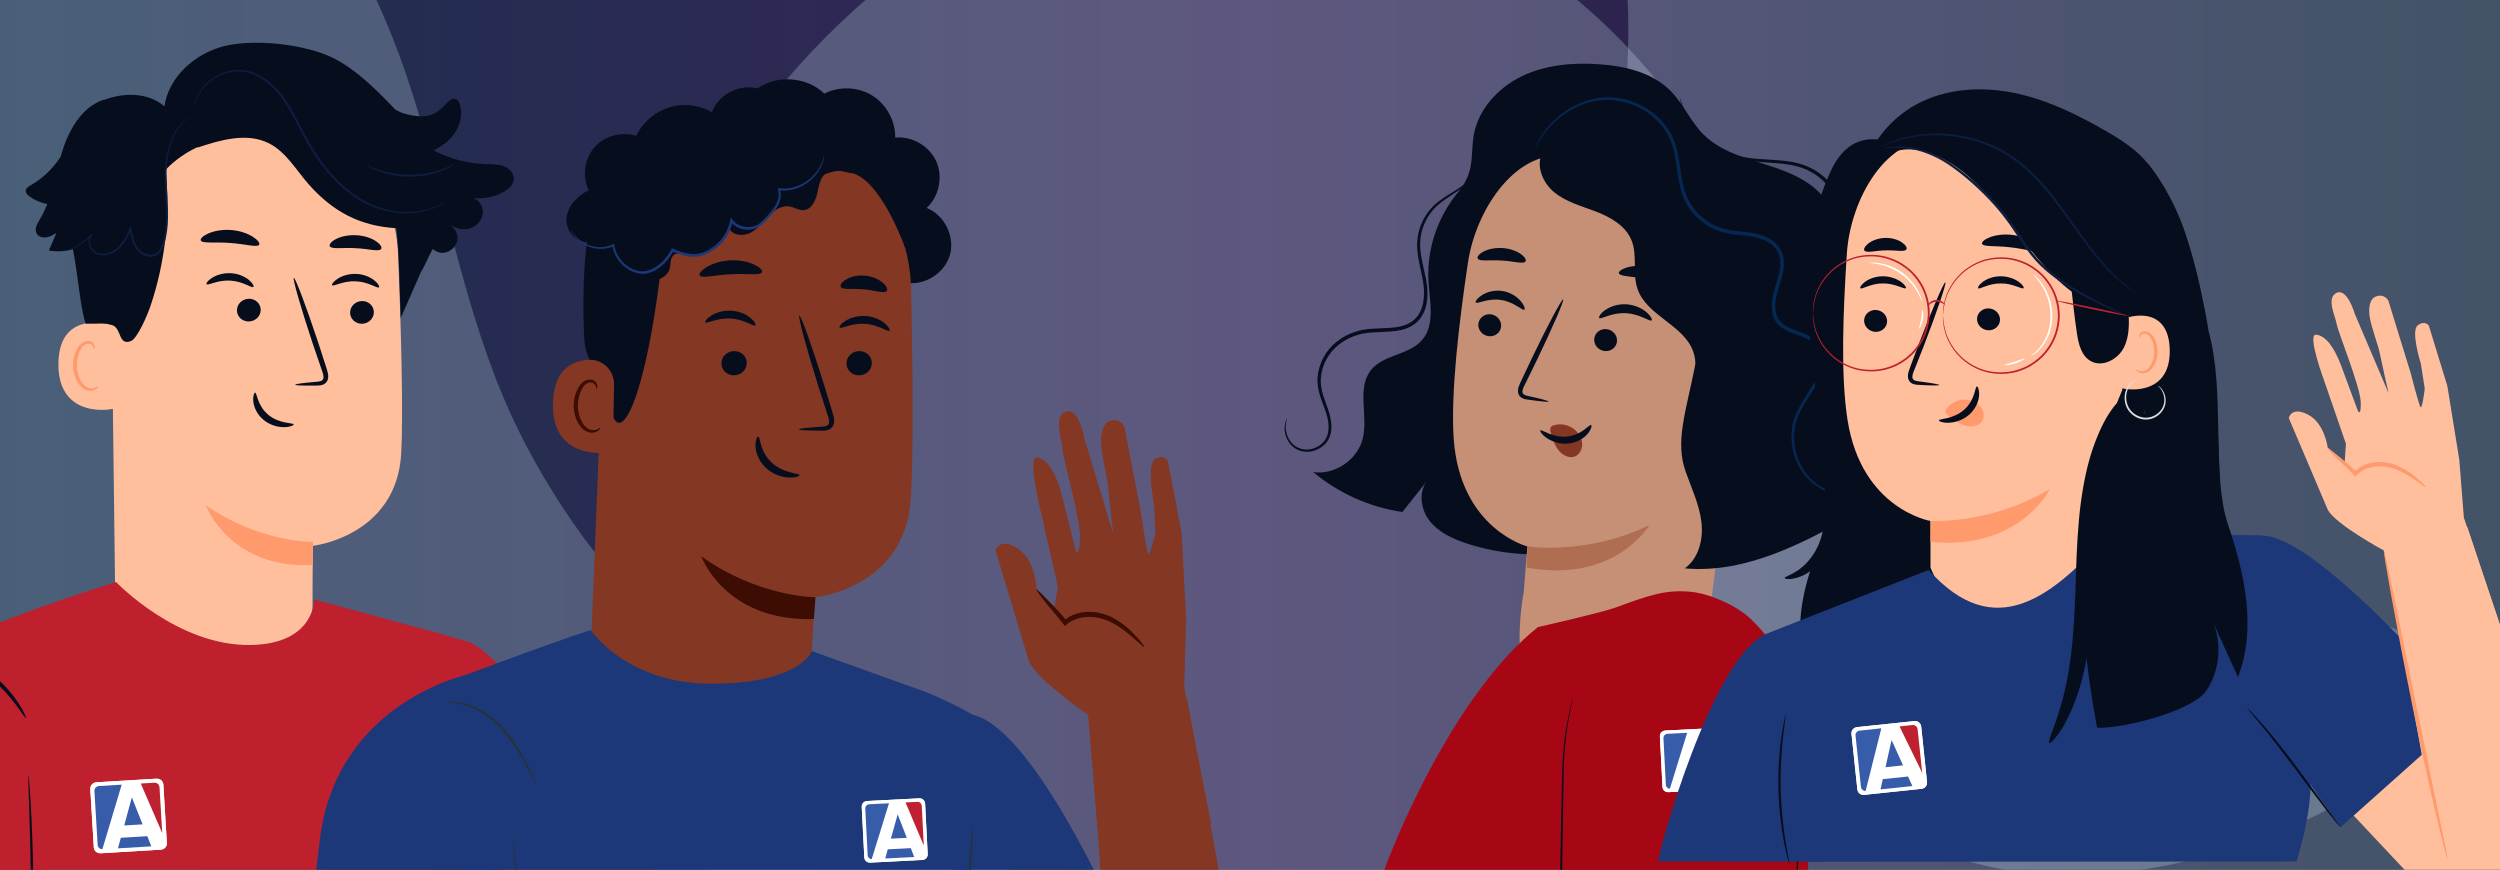<?xml version="1.0" encoding="UTF-8"?> <svg xmlns="http://www.w3.org/2000/svg" width="733" height="255" viewBox="0 0 733 255" fill="none"><rect x="0" y="0" width="733" height="255" fill="#333333" stroke="none"/><g clip-path="url(#clip0_923_963)"><rect width="733" height="255" fill="#D9D9D9"></rect><path d="M-1.218 -2.471H738.78V258.267H-1.218V-2.471Z" fill="url(#paint0_linear_923_963)"></path><g style="mix-blend-mode:overlay" opacity="0.25"><path d="M753.618 321.177C761.421 283.935 759.04 246.067 741.296 217.826C702.593 156.234 621.255 184.046 570.572 143.592C559.469 134.728 549.158 124.604 540.415 113.031C531.915 101.78 524.998 89.301 518.326 76.756C511.726 64.348 505.319 51.788 497.718 40.029C490.9 29.485 483.042 19.722 474.346 10.921C419.654 -44.426 328.284 -59.464 262.965 -7.675C239.838 10.661 219.248 33.411 204.95 61.988C197.667 76.543 192.079 92.15 188.249 108.108C184.424 124.053 181.666 140.424 181.892 156.54C182.456 196.255 200.028 292.369 283.5 325.405C331.962 344.585 529.972 423.227 587.297 445.915C615.394 457.035 654.63 460.047 680.91 442.125C715.002 418.875 743.271 370.576 753.621 321.175L753.618 321.177Z" fill="#D4EAF8"></path></g><g style="mix-blend-mode:overlay" opacity="0.25"><path d="M318.542 404.655C333.321 362.936 338.153 318.274 325.969 281.497C299.393 201.286 213.704 216.033 171.275 157.861C161.979 145.116 153.707 131.074 147.259 115.682C140.991 100.72 136.52 84.669 132.305 68.595C128.134 52.696 124.183 36.662 118.9 21.303C114.16 7.529 108.243 -5.56 101.317 -17.709C57.749 -94.114 -29.727 -131.497 -104.128 -85.319C-130.471 -68.969 -155.143 -46.922 -174.7 -16.717C-184.661 -1.332 -193.147 15.648 -199.961 33.418C-206.768 51.175 -212.601 69.66 -215.434 88.497C-222.412 134.916 -223.277 250.778 -147.024 307.428C-102.753 340.318 78.081 475.021 130.448 513.926C156.115 532.994 194.333 545.032 223.713 529.849C261.829 510.154 298.939 459.993 318.545 404.654L318.542 404.655Z" fill="#D4EAF8"></path></g><g style="mix-blend-mode:overlay" opacity="0.25"><path d="M423.765 -297.265C399.482 -269.343 382.389 -235.301 381.405 -201.163C379.26 -126.706 453.019 -106.181 470.22 -43.435C473.988 -29.688 476.545 -15.286 477.225 -0.489C477.887 13.895 476.771 28.474 475.442 42.975C474.129 57.32 472.597 71.689 472.344 86.019C472.119 98.872 473.048 111.618 475.074 123.992C487.816 201.81 547.639 264.877 621.53 255.896C647.692 252.716 674.183 244.33 698.937 227.459C711.546 218.867 723.431 208.435 734.194 196.738C744.947 185.049 755.127 172.407 762.981 158.35C782.332 123.706 817.224 30.983 772.177 -43.316C746.024 -86.454 639.302 -262.944 608.366 -313.969C593.203 -338.979 565.799 -363.083 537.521 -361.989C500.835 -360.569 455.974 -334.303 423.762 -297.265L423.765 -297.265Z" fill="#D4EAF8"></path></g><path d="M33.846 180.898L32.601 78.601C31.465 53.17 45.316 31.298 70.774 30.86L73.128 30.956C96.834 31.942 115.805 50.939 116.735 74.645C117.598 96.695 118.268 121.072 117.639 132.856C116.325 157.26 91.757 160.039 91.757 160.039C91.702 160.039 91.606 174.889 91.62 182.061L83.873 197.541L77.262 193.914L33.833 180.884L33.846 180.898Z" fill="#FFBF9D"></path><path d="M91.77 158.889C91.77 158.889 76.345 159.163 60.372 148.186C60.372 148.186 67.256 166.855 91.715 165.664L91.77 158.903V158.889Z" fill="#FF9A6C"></path><path d="M109.618 91.549C109.618 93.397 108.044 94.903 106.114 94.93C104.198 94.957 102.638 93.479 102.651 91.645C102.651 89.797 104.225 88.292 106.155 88.264C108.085 88.237 109.632 89.715 109.618 91.563V91.549Z" fill="#060E1E"></path><path d="M111.11 84.254C110.658 84.692 108.099 82.625 104.348 82.488C100.598 82.283 97.765 84.103 97.382 83.624C97.19 83.419 97.669 82.611 98.901 81.79C100.119 80.969 102.159 80.203 104.499 80.312C106.84 80.421 108.769 81.366 109.864 82.297C110.987 83.227 111.343 84.062 111.11 84.267V84.254Z" fill="#060E1E"></path><path d="M76.441 90.879C76.441 92.726 74.853 94.232 72.937 94.259C71.02 94.287 69.46 92.808 69.474 90.974C69.474 89.126 71.061 87.621 72.978 87.594C74.908 87.566 76.454 89.044 76.441 90.892V90.879Z" fill="#060E1E"></path><path d="M74.278 84.144C73.826 84.568 71.28 82.474 67.544 82.283C63.807 82.036 60.947 83.816 60.563 83.323C60.372 83.104 60.851 82.31 62.11 81.502C63.342 80.695 65.395 79.97 67.736 80.106C70.076 80.243 71.992 81.215 73.073 82.159C74.168 83.104 74.524 83.953 74.305 84.144H74.278Z" fill="#060E1E"></path><path d="M86.569 112.791C86.569 112.572 88.909 112.271 92.701 111.943C93.659 111.888 94.576 111.737 94.768 111.081C95.028 110.396 94.658 109.342 94.248 108.22C93.44 105.866 92.605 103.402 91.715 100.815C88.212 90.263 85.72 81.612 86.145 81.475C86.569 81.338 89.758 89.77 93.262 100.322C94.097 102.923 94.904 105.4 95.671 107.768C95.986 108.877 96.561 110.136 96.013 111.546C95.726 112.258 95 112.737 94.384 112.887C93.768 113.051 93.221 113.038 92.742 113.051C88.937 113.093 86.569 113.024 86.569 112.805V112.791Z" fill="#060E1E"></path><path d="M76.002 71.73C75.455 72.661 71.855 71.511 67.421 71.237C63 70.868 59.277 71.497 58.866 70.484C58.688 70.005 59.469 69.17 61.07 68.459C62.644 67.747 65.053 67.241 67.708 67.432C70.364 67.624 72.663 68.486 74.127 69.417C75.606 70.347 76.249 71.292 76.002 71.73Z" fill="#060E1E"></path><path d="M111.739 73.044C110.932 73.879 107.907 72.907 104.225 72.77C100.557 72.524 97.423 73.167 96.725 72.25C96.424 71.812 96.93 70.963 98.312 70.197C99.667 69.43 101.926 68.828 104.458 68.965C106.976 69.102 109.152 69.923 110.398 70.84C111.671 71.743 112.082 72.633 111.726 73.044H111.739Z" fill="#060E1E"></path><path d="M33.847 95.6C33.436 95.409 17.285 89.947 17.121 106.659C16.97 123.371 33.778 120.086 33.806 119.607C33.833 119.128 33.847 95.614 33.847 95.614V95.6Z" fill="#FFBF9D"></path><path d="M28.768 113.229C28.7 113.174 28.481 113.434 27.988 113.653C27.509 113.872 26.674 114.009 25.812 113.681C24.046 113.01 22.596 110.204 22.541 107.193C22.513 105.674 22.842 104.223 23.389 103.032C23.91 101.814 24.703 100.965 25.607 100.815C26.496 100.623 27.112 101.157 27.318 101.622C27.537 102.088 27.427 102.43 27.523 102.457C27.564 102.498 27.879 102.184 27.756 101.485C27.687 101.157 27.495 100.76 27.112 100.432C26.715 100.103 26.127 99.925 25.511 99.994C24.224 100.076 23.047 101.239 22.445 102.553C21.774 103.867 21.364 105.496 21.391 107.207C21.473 110.574 23.157 113.749 25.566 114.461C26.743 114.776 27.728 114.433 28.235 114.05C28.755 113.64 28.851 113.27 28.796 113.243L28.768 113.229Z" fill="#FF9A6C"></path><path d="M74.784 115.118C75.359 115.077 75.387 118.923 78.685 121.633C81.97 124.357 86.062 123.905 86.104 124.439C86.158 124.685 85.2 125.192 83.476 125.246C81.778 125.315 79.301 124.781 77.289 123.125C75.277 121.469 74.401 119.238 74.264 117.664C74.114 116.062 74.538 115.104 74.798 115.132L74.784 115.118Z" fill="#060E1E"></path><path d="M150.474 51.514C150.214 50.529 149.516 49.708 148.64 49.188C146.737 48.038 144.534 48.161 142.399 48.106C137.102 47.956 131.846 46.546 127.151 44.096C128.807 43.275 130.354 42.276 131.682 40.989C134.419 38.32 136.007 34.214 134.816 30.6C134.597 29.916 134.2 29.204 133.529 28.985C132.448 28.643 131.49 29.697 130.723 30.532C128.205 33.283 125.892 34.447 122.183 34.036C119.883 33.776 117.652 33.228 115.846 32.079C115.777 31.997 115.709 31.914 115.64 31.846C114.778 30.943 113.943 30.067 113.122 29.232C106.908 22.936 101.543 18.542 96.013 16.243C87.897 12.862 74.264 11.384 65.737 13.519C57.21 15.654 49.491 22.47 48.204 31.175C43.482 27.083 36.324 27.042 30.479 29.314L30.329 29.245C23.828 31.476 20.077 38.279 18.093 44.849C17.983 45.205 17.887 45.574 17.791 45.93C15.56 49.379 12.563 52.308 8.991 54.334C8.361 54.69 7.636 55.128 7.554 55.853C7.471 56.565 8.06 57.167 8.649 57.591C10.181 58.714 11.988 59.467 13.863 59.822C13.247 61.383 12.536 62.902 11.673 64.339C10.934 65.571 10.045 67.035 10.674 68.336C11.153 69.335 12.412 69.759 13.521 69.609C14.616 69.458 15.602 68.87 16.546 68.281C15.807 70.005 15.068 71.716 14.329 73.441C16.669 73.879 19.092 73.715 21.378 73.058C22.678 79.244 23.581 90.687 25.128 94.889C29.562 95.012 30.644 94.546 32.875 95.313C35.763 96.312 34.599 101.417 38.377 100.008C40.307 99.282 43.332 92.055 43.989 90.112C48.396 77.205 49.97 63.34 48.574 49.776C51.284 46.943 54.541 44.657 58.127 43.042L57.84 43.302C64.697 41.003 72.458 38.758 78.904 42.043C83.9 44.589 86.802 49.844 90.511 54.046C97.546 62.012 105.567 66.324 116.188 66.898C117.064 74.29 117.214 86.362 117.488 93.246L123.524 79.532V79.586C124.017 78.779 124.414 77.971 124.797 77.164L124.934 76.918V76.89C125.55 75.59 126.138 74.276 126.918 72.989C126.946 73.003 126.96 73.03 126.987 73.044C130.682 76.37 136.239 71.402 133.338 67.364C132.763 66.556 132.078 65.845 131.285 65.256C132.968 66.871 135.5 67.679 137.745 67.008C139.99 66.351 141.742 64.106 141.577 61.766C141.468 60.178 140.345 58.741 138.908 58.098C141.919 58.358 145.013 57.742 147.654 56.277C149.393 55.319 151.09 53.718 150.542 51.542L150.474 51.514Z" fill="#060E1E"></path><path d="M55.855 34.036C55.855 34.036 54.829 34.666 53.378 36.253C51.941 37.827 50.326 40.578 49.532 44.329C49.121 46.19 48.861 48.284 48.834 50.543C48.793 52.801 48.957 55.21 49.094 57.756C49.231 60.302 49.381 62.984 49.19 65.776C49.094 67.172 48.902 68.582 48.587 70.006C48.259 71.402 47.876 72.907 46.822 74.085C45.973 75.056 44.563 75.467 43.359 75.207C42.141 74.974 41.059 74.317 40.279 73.414C38.733 71.566 38.363 69.226 37.994 67.172L38.5 67.241C37.638 69.075 36.762 70.895 35.462 72.332C34.189 73.783 32.437 74.728 30.671 74.865C29.795 74.933 28.905 74.782 28.153 74.399C27.386 74.016 26.839 73.373 26.456 72.688C26.1 72.004 25.922 71.238 25.963 70.512C26.017 69.787 26.305 69.102 26.77 68.623L27.03 68.856C25.114 70.978 23.116 72.114 21.733 72.743C21.035 73.058 20.474 73.236 20.105 73.359C19.721 73.469 19.53 73.51 19.516 73.496C19.516 73.482 19.708 73.4 20.064 73.263C20.433 73.113 20.967 72.907 21.651 72.565C22.993 71.894 24.936 70.731 26.77 68.623L27.03 68.856C26.195 69.718 26.127 71.251 26.825 72.483C27.181 73.099 27.687 73.674 28.358 73.989C29.029 74.331 29.836 74.454 30.644 74.386C32.273 74.249 33.901 73.359 35.092 71.977C36.31 70.594 37.159 68.829 38.021 66.995L38.377 66.214L38.527 67.063C38.897 69.116 39.294 71.361 40.704 73.031C41.402 73.838 42.401 74.427 43.468 74.632C44.536 74.851 45.672 74.509 46.411 73.688C47.342 72.661 47.739 71.238 48.054 69.869C48.368 68.487 48.546 67.104 48.642 65.735C48.847 62.984 48.697 60.315 48.587 57.783C48.464 55.237 48.327 52.815 48.382 50.529C48.423 48.243 48.724 46.136 49.162 44.247C50.025 40.442 51.735 37.663 53.241 36.103C54.76 34.543 55.883 34.036 55.883 34.036H55.855Z" fill="#0C1E41"></path><path d="M131.243 58.7C131.243 58.7 131.189 58.769 131.052 58.864C130.888 58.988 130.682 59.124 130.436 59.302C130.162 59.494 129.82 59.727 129.396 59.959C128.971 60.192 128.492 60.48 127.904 60.726C125.618 61.78 121.964 62.806 117.419 62.492C112.916 62.19 107.51 60.521 102.72 56.88C97.874 53.307 93.645 48.093 90.21 42.125C88.458 39.141 87.048 36.089 85.487 33.27C83.927 30.45 82.203 27.836 80.109 25.755C78.028 23.675 75.619 22.128 73.115 21.403C71.869 21.02 70.61 20.924 69.405 20.938C68.201 20.992 67.051 21.225 65.997 21.553C63.876 22.238 62.165 23.388 60.864 24.565C59.551 25.755 58.675 27.028 58.059 28.11C56.923 30.341 56.84 31.791 56.758 31.764C56.758 31.764 56.758 31.682 56.786 31.504C56.813 31.299 56.854 31.052 56.909 30.751C57.032 30.094 57.333 29.15 57.867 28C58.456 26.878 59.332 25.564 60.645 24.318C61.959 23.087 63.698 21.882 65.874 21.157C66.955 20.801 68.146 20.554 69.392 20.486C70.637 20.459 71.965 20.554 73.251 20.938C75.852 21.677 78.357 23.251 80.492 25.372C82.654 27.48 84.42 30.135 85.994 32.982C87.582 35.829 88.991 38.868 90.73 41.824C94.138 47.751 98.312 52.911 103.062 56.442C107.77 60.069 113.04 61.725 117.474 62.081C121.95 62.45 125.563 61.492 127.849 60.521C130.148 59.521 131.243 58.632 131.298 58.7H131.243Z" fill="#0C1E41"></path><path d="M133.584 47.969C133.584 47.969 133.283 48.215 132.694 48.571C132.106 48.941 131.216 49.393 130.08 49.858C128.944 50.337 127.548 50.789 125.947 51.158C124.345 51.5 122.566 51.747 120.677 51.801C118.788 51.829 116.995 51.651 115.394 51.377C113.793 51.076 112.369 50.679 111.219 50.241C110.07 49.817 109.153 49.406 108.55 49.064C107.948 48.736 107.62 48.53 107.647 48.503C107.702 48.407 109.043 49.119 111.343 49.858C112.492 50.241 113.902 50.583 115.476 50.857C117.064 51.103 118.816 51.254 120.663 51.227C122.511 51.172 124.263 50.953 125.837 50.652C127.398 50.31 128.794 49.913 129.93 49.488C132.202 48.64 133.516 47.887 133.57 47.969H133.584Z" fill="#0C1E41"></path><path d="M191.385 254.808C191.385 254.808 149.256 190.821 136.814 188.029L125.714 184.867L92.126 175.752C92.126 175.752 92.372 188.7 73.662 189.11C52.105 189.589 34.011 170.633 34.011 170.633C34.011 170.633 -10.801 184.594 -20.204 192.19C-29.607 199.772 -14.127 287.602 -14.127 287.602H149.858L149.735 286.644L191.371 254.836L191.385 254.808Z" fill="#BE202E"></path><path d="M26.473 231.26C26.414 230.279 27.185 229.435 28.194 229.374L45.954 228.307C46.964 228.247 47.831 228.993 47.889 229.974L48.926 247.232C48.985 248.213 48.214 249.058 47.205 249.118L29.445 250.185C28.435 250.246 27.568 249.499 27.509 248.519L26.473 231.26Z" fill="white"></path><path d="M28.461 229.904C27.636 229.954 26.998 230.653 27.046 231.456L28.055 248.255C28.101 249.017 28.752 249.598 29.519 249.634L35.551 229.478L28.461 229.904L28.461 229.904Z" fill="#365CAA"></path><path d="M47.322 230.238C47.274 229.435 46.557 228.817 45.731 228.867L41.499 229.121L48.206 244.587L47.343 230.237L47.322 230.238Z" fill="#BE212F"></path><path d="M43.548 245.548L35.272 246.045L34.387 249.343L44.8 248.717L43.548 245.548Z" fill="#365CAA"></path><path d="M38.721 233.44L36.337 242.2L42.072 241.855L38.721 233.44Z" fill="#365CAA"></path><path d="M26.483 231.44C26.419 230.36 27.267 229.43 28.379 229.363L45.77 228.318C46.882 228.252 47.835 229.073 47.9 230.153L48.916 247.052C48.98 248.133 48.132 249.063 47.02 249.129L29.629 250.174C28.517 250.241 27.564 249.419 27.499 248.339L26.483 231.44Z" fill="white"></path><path d="M29.016 230.466C28.241 230.513 27.641 231.17 27.686 231.925L28.635 247.714C28.678 248.43 29.29 248.976 30.011 249.01L35.68 230.066L29.016 230.466Z" fill="#365CAA"></path><path d="M46.743 230.78C46.698 230.025 46.024 229.444 45.248 229.491L41.27 229.73L47.573 244.265L46.763 230.779L46.743 230.78Z" fill="#BE212F"></path><path d="M43.196 245.169L35.418 245.636L34.586 248.735L44.373 248.147L43.196 245.169Z" fill="#365CAA"></path><path d="M38.659 233.79L36.418 242.023L41.809 241.699L38.659 233.79Z" fill="#365CAA"></path><path d="M-20.642 192.108C-20.642 192.108 -34.808 201.757 -38.75 221.466C-42.692 241.189 -50.904 287.548 -50.904 287.548L17.641 287.589C17.641 287.589 14.507 258.942 14.507 256.793C14.507 254.644 2.64 207.684 1.915 206.616C1.203 205.535 -20.642 192.108 -20.642 192.108Z" fill="#BE202E"></path><path d="M-10.185 193.216C-10.349 193.531 -5.285 196.09 -0.371 200.922C4.597 205.712 7.294 210.708 7.595 210.53C7.855 210.448 5.542 205.055 0.409 200.101C-4.669 195.119 -10.116 192.942 -10.198 193.202L-10.185 193.216Z" fill="#060E1E"></path><path d="M9.128 287.63C9.128 287.63 9.059 286.781 9.059 285.248C9.059 283.606 9.086 281.416 9.1 278.774C9.141 273.299 9.155 265.758 9.045 257.409C8.936 249.06 8.717 241.518 8.525 236.043C8.443 233.402 8.375 231.212 8.32 229.569C8.279 228.036 8.279 227.188 8.32 227.188C8.375 227.188 8.457 228.023 8.594 229.556C8.717 231.075 8.867 233.292 9.032 236.016C9.347 241.477 9.648 249.032 9.757 257.395C9.867 265.744 9.757 273.313 9.593 278.774C9.511 281.512 9.415 283.729 9.333 285.248C9.251 286.781 9.182 287.616 9.128 287.616V287.63Z" fill="#060E1E"></path><path d="M140.441 221.234C140.633 221.207 142.768 235.906 145.204 254.069C147.641 272.232 149.447 286.973 149.256 287C149.064 287.028 146.929 272.328 144.493 254.165C142.056 236.002 140.25 221.261 140.441 221.234Z" fill="#060E1E"></path><path d="M261.319 265.638L309.044 318.591C316.918 327.33 322.598 335.284 333.931 338.476C341.858 340.711 358.565 341.642 362.781 336.428C368.567 329.285 372.159 316.928 364.058 301.379C358.791 291.256 312.489 249.929 312.489 249.929L261.332 265.625" fill="#843722"></path><path d="M277.041 274.483C277.307 277.104 289.797 303.134 289.797 303.134L330.765 276.412C330.765 276.412 304.388 213.763 285.128 209.546L277.041 274.483Z" fill="#1D3878"></path><path d="M347.192 201.459L347.777 181.547L346.447 156.194L342.417 135.112C342.417 135.112 341.353 133.037 338.692 134.606C336.032 136.176 338.333 147.681 338.333 147.681L338.746 156.341C338.746 156.341 337.189 163.018 336.684 162.459C336.178 161.901 334.516 150.222 334.516 150.222L329.687 125.136C329.687 125.136 328.543 122.435 325.458 123.406C323.742 123.952 322.624 126.439 322.837 130.15C323.05 133.875 324.673 140.14 324.846 142.254C325.019 144.369 326.402 156.567 326.402 156.567L317.929 128.514C317.929 128.514 316.359 119.389 312.555 120.693C308.751 122.01 311.292 128.554 311.465 131.387C311.637 134.22 317.144 153.321 316.679 158.642C316.213 163.962 315.375 161.302 315.375 161.302C315.375 161.302 313.167 152.51 311.438 145.58C309.695 138.65 307.075 134.633 304.082 134.127C301.076 133.622 305.107 149.677 305.107 149.677L310.188 172.116L308.924 179.259L303.923 172.834C303.923 172.834 303.776 164.414 298.509 160.903C293.162 157.338 291.885 161.342 291.885 161.342L301.701 193.943C304.016 199.277 319.046 209.639 319.046 209.639L321.733 242.32L355.133 241.655L347.192 201.485V201.459Z" fill="#843722"></path><path d="M335.474 189.687C335.301 189.847 333.731 188.251 331.018 185.95C328.344 183.742 324.114 180.656 318.807 180.895C316.466 180.975 314.285 181.773 312.768 183.09L312.21 183.569L311.731 182.93C309.589 180.11 307.288 177.65 305.931 175.867C304.495 174.098 303.79 172.901 303.949 172.808C304.069 172.741 304.96 173.686 306.57 175.295C308.153 176.971 310.427 179.073 312.915 182.199L311.877 182.039C313.606 180.443 316.147 179.499 318.767 179.405C321.667 179.272 324.407 180.097 326.562 181.281C328.743 182.451 330.419 183.888 331.736 185.152C334.343 187.719 335.62 189.554 335.5 189.674L335.474 189.687Z" fill="#3D0C02"></path><path d="M326.814 315.265L319.738 213.55L348.017 204.691L368.541 315.265H326.814Z" fill="#843722"></path><path d="M265.561 82.891C271.082 83.849 277.027 80.098 278.53 74.698C280.033 69.297 276.894 63.006 271.68 60.971C275.338 57.632 276.548 51.859 274.527 47.337C272.505 42.801 267.424 39.848 262.476 40.34C262.555 35.446 259.908 30.59 255.745 28.01C251.582 25.43 246.062 25.203 241.712 27.451C236.578 22.503 227.892 21.825 222.053 25.922C217.358 24.765 212.037 26.999 209.563 31.149C207.089 35.299 207.661 41.045 210.906 44.623" fill="#060E1E"></path><path d="M266.998 146.644C267.889 134.087 267.636 108.097 267.131 84.58C266.585 59.294 246.713 38.677 221.467 37.187L218.953 37.041C191.805 37.028 176.629 60.079 177.36 87.213L173.183 191.722L189.584 206.526C204.521 220.027 228.171 215.877 237.628 198.107L238.892 175.135C238.892 175.135 265.136 172.621 266.998 146.644Z" fill="#843722"></path><path d="M239.106 175.109C239.106 175.109 222.439 175.123 205.626 163.125C205.626 163.125 212.53 182.305 238.614 181.494L239.106 175.096V175.109Z" fill="#3D0C02"></path><path d="M255.625 106.514C255.585 108.483 253.883 110.066 251.821 110.052C249.773 110.052 248.15 108.443 248.19 106.474C248.23 104.506 249.932 102.923 251.981 102.936C254.029 102.936 255.665 104.546 255.612 106.514H255.625Z" fill="#060E1E"></path><path d="M260.787 96.977C260.294 97.429 257.608 95.181 253.617 94.955C249.627 94.676 246.581 96.552 246.168 96.046C245.969 95.82 246.488 94.969 247.818 94.117C249.135 93.266 251.329 92.495 253.817 92.654C256.304 92.814 258.339 93.851 259.496 94.862C260.667 95.873 261.039 96.778 260.8 96.977H260.787Z" fill="#060E1E"></path><path d="M218.954 106.514C218.914 108.483 217.211 110.066 215.15 110.052C213.101 110.052 211.479 108.443 211.518 106.474C211.558 104.506 213.261 102.923 215.323 102.936C217.371 102.936 219.007 104.546 218.954 106.514Z" fill="#060E1E"></path><path d="M221.468 95.407C220.975 95.859 218.289 93.612 214.285 93.399C210.294 93.119 207.248 94.995 206.836 94.489C206.637 94.263 207.155 93.412 208.485 92.561C209.802 91.709 211.997 90.938 214.484 91.098C216.972 91.257 219.007 92.295 220.164 93.306C221.335 94.317 221.707 95.221 221.468 95.421V95.407Z" fill="#060E1E"></path><path d="M234.21 125.895C234.21 125.669 236.711 125.389 240.768 125.11C241.792 125.07 242.776 124.924 242.989 124.232C243.268 123.514 242.909 122.383 242.484 121.173C241.672 118.645 240.821 115.998 239.93 113.219C236.392 101.912 233.891 92.628 234.357 92.495C234.809 92.362 238.054 101.407 241.592 112.726C242.444 115.52 243.255 118.167 244.027 120.707C244.346 121.891 244.931 123.248 244.319 124.737C244 125.482 243.215 125.988 242.55 126.134C241.885 126.294 241.313 126.267 240.808 126.267C236.751 126.24 234.237 126.121 234.223 125.895H234.21Z" fill="#060E1E"></path><path d="M222.293 127.969C222.945 127.969 222.692 132.305 226.23 135.604C229.755 138.916 234.411 138.703 234.411 139.302C234.451 139.581 233.333 140.087 231.378 140.02C229.463 139.967 226.696 139.196 224.541 137.174C222.386 135.152 221.562 132.571 221.522 130.789C221.468 128.967 222.014 127.916 222.306 127.969H222.293Z" fill="#060E1E"></path><path d="M223.423 79.805C222.971 80.869 219.007 80.124 214.285 80.403C209.563 80.603 205.692 81.747 205.134 80.736C204.881 80.257 205.599 79.273 207.195 78.302C208.778 77.344 211.252 76.48 214.086 76.333C216.919 76.187 219.473 76.786 221.135 77.584C222.811 78.382 223.636 79.286 223.436 79.792L223.423 79.805Z" fill="#060E1E"></path><path d="M260.002 85.325C259.244 86.19 256.544 85.086 253.245 84.846C249.946 84.487 247.1 85.099 246.501 84.115C246.249 83.636 246.741 82.758 248.018 81.973C249.268 81.189 251.33 80.603 253.604 80.816C255.879 81.029 257.794 81.96 258.898 82.958C260.016 83.955 260.348 84.913 260.002 85.339V85.325Z" fill="#060E1E"></path><path d="M265.322 72.516C265.322 72.516 259.43 55.823 251.795 51.566C242.563 46.405 237.855 56.594 228.943 53.535C220.031 50.462 211.212 45.514 201.542 51.979C190.954 59.042 195.384 64.708 194.08 76.2C188.786 122.821 179.462 135.551 178.331 113.378C178.212 110.943 171.628 108.629 171.228 98.374C170.723 85.072 171.162 68.991 174.66 59.773C177.613 52.005 182.441 46.804 190.888 41.258C204.216 32.505 221.76 33.33 233.598 35.232C245.437 37.134 267.583 52.191 265.295 72.516H265.322Z" fill="#060E1E"></path><path d="M180.048 112.752C180.114 108.735 176.855 105.357 172.825 105.503C167.944 105.676 162.384 108.11 162.118 118.153C161.639 135.963 179.622 132.771 179.662 132.265C179.689 131.92 179.915 120.214 180.048 112.752Z" fill="#843722"></path><path d="M175.964 125.456C175.884 125.402 175.645 125.668 175.113 125.895C174.594 126.121 173.716 126.254 172.798 125.881C170.936 125.136 169.433 122.104 169.433 118.898C169.433 117.275 169.819 115.746 170.417 114.482C171.002 113.192 171.867 112.301 172.811 112.168C173.756 111.968 174.421 112.553 174.62 113.072C174.846 113.578 174.727 113.923 174.82 113.963C174.873 114.003 175.206 113.671 175.086 112.939C175.019 112.58 174.82 112.154 174.421 111.808C174.008 111.449 173.383 111.25 172.718 111.303C171.348 111.356 170.071 112.593 169.406 113.977C168.661 115.373 168.196 117.089 168.196 118.911C168.209 122.503 169.965 125.908 172.519 126.719C173.769 127.078 174.82 126.719 175.365 126.32C175.924 125.895 176.03 125.496 175.977 125.469L175.964 125.456Z" fill="#3D0C02"></path><path d="M182.415 78.329C184.636 80.045 186.977 81.814 189.744 82.253C192.51 82.692 195.782 81.282 196.421 78.555C196.7 77.331 196.487 75.882 197.352 74.964C198.389 73.886 200.159 74.338 201.635 74.591C206.769 75.442 212.276 72.104 213.899 67.156C215.096 69.204 218.182 69.297 220.257 68.14C222.332 66.97 223.742 64.948 225.404 63.245C227.067 61.556 229.355 60.08 231.683 60.558C232.986 60.824 234.17 61.676 235.5 61.636C237.841 61.569 239.145 58.896 239.637 56.608C240.129 54.307 240.555 51.62 242.616 50.476C244.518 49.412 246.846 50.236 248.988 50.675C251.116 51.114 253.923 50.782 254.601 48.707C254.96 47.616 254.548 46.432 254.002 45.435C251.488 40.912 245.569 38.624 240.674 40.274C239.278 34.302 234.064 29.407 227.998 28.396C221.946 27.398 215.415 30.351 212.183 35.552C208.631 31.921 203.258 30.165 198.243 31.003C193.229 31.841 188.719 35.246 186.525 39.835C182.268 38.438 177.24 39.835 174.287 43.2C171.335 46.579 170.643 51.74 172.598 55.77C169.3 57.406 166.373 60.425 166.094 64.097C165.815 67.768 169.18 71.652 172.784 70.894C171.175 73.674 172.119 77.637 174.806 79.393C177.493 81.162 181.497 80.457 183.412 77.877" fill="#060E1E"></path><path d="M241.659 45.581C241.659 45.581 241.659 45.688 241.633 45.901C241.593 46.114 241.566 46.433 241.46 46.845C241.247 47.656 240.848 48.853 239.97 50.197C239.092 51.514 237.749 53.03 235.78 54.174C233.852 55.331 231.245 56.143 228.371 55.823L228.691 55.451C229.156 57.007 228.89 58.816 228.039 60.333C227.228 61.876 226.017 63.219 224.74 64.522C224.088 65.148 223.516 65.892 222.625 66.451C221.774 66.983 220.763 67.263 219.752 67.329C217.73 67.462 215.509 66.717 214.152 64.935L214.831 64.788C214.166 68.3 211.958 71.719 208.632 73.687C206.877 74.804 204.735 75.43 202.687 75.257C200.625 75.11 198.749 74.392 197.007 73.66L197.499 73.474C196.408 75.629 194.839 77.425 192.963 78.715C191.128 80.005 188.747 80.684 186.672 80.032C182.522 78.901 179.955 75.243 179.582 71.918L179.968 72.131C177.813 73.142 175.579 73.115 173.809 72.663C172.014 72.224 170.63 71.346 169.659 70.508C168.688 69.657 168.13 68.805 167.797 68.22C167.505 67.608 167.385 67.276 167.398 67.276C167.491 67.209 167.904 68.659 169.846 70.282C170.817 71.053 172.173 71.865 173.903 72.237C175.605 72.636 177.733 72.61 179.729 71.625L180.074 71.453L180.128 71.838C180.513 74.937 183.001 78.356 186.845 79.353C188.734 79.912 190.822 79.3 192.564 78.09C194.307 76.879 195.81 75.137 196.821 73.115L196.98 72.796L197.313 72.929C199.029 73.66 200.838 74.326 202.74 74.459C204.642 74.618 206.557 74.059 208.233 72.995C211.372 71.133 213.447 67.941 214.099 64.616L214.259 63.778L214.778 64.456C215.921 65.972 217.903 66.691 219.726 66.558C220.63 66.504 221.535 66.252 222.279 65.799C223.011 65.361 223.61 64.629 224.275 64.004C225.552 62.727 226.722 61.437 227.494 60C228.305 58.577 228.531 56.981 228.145 55.584L228.026 55.145L228.465 55.198C231.165 55.544 233.665 54.812 235.554 53.735C237.47 52.671 238.8 51.248 239.704 49.984C241.487 47.39 241.54 45.502 241.659 45.555V45.581Z" fill="#1D3878"></path><path d="M280.073 300.421L281.949 281.48L288.48 212.047C285.128 208.509 271.613 202.962 271.613 202.962L238.054 190.898C238.054 190.898 234.835 200.102 209.643 200.475C183.865 200.861 173.184 184.726 173.184 184.726C160.308 188.876 132.176 199.544 132.176 199.544L122.585 289.886L122.093 319.708L116.161 471.582C116.161 471.582 285.074 464.413 287.615 463.974L280.778 409.279L280.086 300.408L280.073 300.421Z" fill="#1D3878"></path><path d="M252.653 236.485C252.609 235.633 253.285 234.907 254.161 234.862L269.573 234.074C270.45 234.029 271.196 234.683 271.239 235.534L272.005 250.511C272.049 251.363 271.374 252.089 270.497 252.134L255.085 252.922C254.208 252.967 253.463 252.313 253.419 251.462L252.653 236.485Z" fill="white"></path><path d="M254.388 235.323C253.672 235.36 253.113 235.962 253.149 236.658L253.895 251.237C253.929 251.898 254.488 252.407 255.153 252.445L260.541 235.008L254.388 235.323L254.388 235.323Z" fill="#365CAA"></path><path d="M270.745 235.758C270.709 235.062 270.092 234.52 269.376 234.557L265.703 234.745L271.4 248.211L270.763 235.757L270.745 235.758Z" fill="#BE212F"></path><path d="M267.352 249.009L260.17 249.377L259.378 252.23L268.414 251.767L267.352 249.009Z" fill="#365CAA"></path><path d="M263.259 238.47L261.124 246.049L266.101 245.794L263.259 238.47Z" fill="#365CAA"></path><path d="M252.661 236.641C252.613 235.703 253.356 234.903 254.321 234.854L269.413 234.082C270.378 234.033 271.199 234.753 271.247 235.69L271.997 250.355C272.045 251.293 271.302 252.093 270.337 252.142L255.245 252.914C254.28 252.964 253.459 252.243 253.411 251.306L252.661 236.641Z" fill="white"></path><path d="M254.865 235.815C254.192 235.85 253.667 236.415 253.7 237.07L254.401 250.773C254.433 251.394 254.959 251.872 255.584 251.907L260.648 235.519L254.865 235.815Z" fill="#365CAA"></path><path d="M270.239 236.224C270.205 235.569 269.625 235.06 268.952 235.095L265.5 235.271L270.855 247.927L270.256 236.223L270.239 236.224Z" fill="#BE212F"></path><path d="M267.051 248.677L260.301 249.022L259.555 251.704L268.048 251.269L267.051 248.677Z" fill="#365CAA"></path><path d="M263.203 238.772L261.196 245.895L265.875 245.656L263.203 238.772Z" fill="#365CAA"></path><path d="M127.121 207.152C127.121 207.152 103.059 210.996 98.098 241.669C94.906 261.448 85.236 348.572 98.457 371.982C113.754 399.064 251.901 353.626 251.901 353.626L256.623 318.564L150.173 325.6L136.805 251.712L127.121 207.139V207.152Z" fill="#843722"></path><path d="M88.548 310.184H156.012L137.55 197.668C137.55 197.668 98.883 205.502 93.815 245.898C88.707 286.654 88.534 310.184 88.534 310.184H88.548Z" fill="#1D3878"></path><path d="M97.02 310.184C97.02 310.184 97.126 310.158 97.326 310.144C97.565 310.144 97.858 310.118 98.217 310.104C99.055 310.091 100.186 310.065 101.622 310.038C104.642 310.011 108.925 309.971 114.192 309.932C124.886 309.905 139.598 309.865 155.998 309.825L155.652 310.198C155.572 309.32 155.493 308.389 155.413 307.431C154.003 290.458 152.713 275.095 151.782 263.909C151.356 258.389 151.01 253.893 150.757 250.714C150.651 249.198 150.571 248.001 150.518 247.123C150.505 246.75 150.478 246.444 150.478 246.192C150.478 245.979 150.478 245.872 150.478 245.872C150.478 245.872 150.505 245.979 150.545 246.192C150.571 246.444 150.611 246.75 150.664 247.123C150.757 248.001 150.877 249.198 151.037 250.701C151.329 253.866 151.755 258.362 152.274 263.882C153.258 275.069 154.615 290.418 156.104 307.378C156.184 308.322 156.264 309.266 156.344 310.144L156.371 310.517H155.998C139.598 310.477 124.886 310.437 114.192 310.41C108.925 310.37 104.642 310.331 101.622 310.304C100.186 310.277 99.055 310.251 98.217 310.237C97.858 310.224 97.565 310.211 97.326 310.198C97.126 310.198 97.02 310.171 97.02 310.158V310.184Z" fill="#263238"></path><path d="M285.128 241.816C285.128 241.816 285.182 242.64 285.155 244.117C285.142 245.593 285.049 247.735 284.916 250.368C284.636 255.649 284.091 262.925 283.333 270.959C282.574 278.993 281.776 286.242 281.138 291.496C280.819 294.116 280.539 296.245 280.34 297.708C280.127 299.171 279.994 299.982 279.941 299.969C279.888 299.969 279.941 299.144 280.074 297.681C280.22 296.098 280.42 293.997 280.659 291.456C281.178 286.096 281.883 278.886 282.654 270.919C283.412 262.898 284.038 255.636 284.437 250.368C284.623 247.828 284.782 245.726 284.889 244.13C284.995 242.654 285.075 241.842 285.128 241.842V241.816Z" fill="#263238"></path><path d="M157.05 229.565C157.05 229.565 156.744 229.139 156.291 228.314C155.773 227.357 155.148 226.186 154.416 224.803C152.82 221.876 150.572 217.78 147.167 213.989C143.762 210.211 139.691 207.817 136.526 206.846C133.347 205.835 131.218 205.995 131.232 205.848C131.232 205.808 131.751 205.742 132.695 205.755C133.639 205.755 135.023 205.928 136.659 206.38C139.944 207.258 144.187 209.653 147.672 213.523C151.144 217.394 153.339 221.571 154.842 224.577C155.586 226.093 156.145 227.33 156.531 228.195C156.903 229.059 157.09 229.551 157.05 229.565Z" fill="#263238"></path><path d="M433.184 50.86C423.595 58.257 418.027 70.605 418.842 82.696C419.232 88.571 420.784 95.294 416.923 99.728C413.103 104.121 405.685 103.919 402.016 108.45C397.696 113.781 401.185 121.813 399.583 128.494C398.086 134.762 391.416 139.319 385.04 138.434C392.46 144.626 401.615 148.724 411.179 150.113C413.664 146.988 416.149 143.873 418.624 140.748C415.8 144.027 416.484 149.298 419.146 152.702C421.809 156.106 425.955 157.99 430.054 159.344C449.656 165.802 472.242 162.367 489.052 150.386" fill="#060E1E"></path><path d="M542.92 103.906C541.495 99.385 539.073 95.197 538.137 90.55C536.116 80.577 541.077 69.418 536.346 60.409C532.977 53.998 525.694 50.8 518.802 48.588C511.91 46.386 504.502 44.501 499.397 39.363C495.649 35.601 493.556 30.437 489.829 26.665C484.51 21.279 476.602 19.39 469.059 18.849C461.307 18.29 453.289 18.957 446.283 22.306C439.278 25.655 433.419 32.026 432.089 39.685C431.443 43.419 431.86 47.351 430.642 50.941C429.308 54.894 426.162 57.937 424.205 61.616C420.074 69.399 422.161 79.952 428.934 85.571L481.44 154.945C492.581 159.29 519.724 154.469 528.453 146.291C537.183 138.113 546.518 115.313 542.92 103.906Z" fill="#060E1E"></path><path d="M430.431 76.839C432.787 61.235 444.858 42.899 460.326 45.92L508.01 62.531C512.715 63.447 515.929 67.816 515.416 72.581L499.911 189.816C500.021 189.855 500.132 189.884 500.242 189.923C500.242 189.923 486.306 222.174 454.938 209.285C448.713 206.725 446.395 199.48 445.737 192.175L445.407 192.179C445.467 191.337 445.527 190.535 445.588 189.723C445.227 181.323 446.776 173.541 446.776 173.541C447.493 164.026 447.837 160.135 447.818 160.216C447.818 160.216 428.082 155.132 426.225 128.618C425.297 115.437 427.816 94.17 430.431 76.839Z" fill="#C69076"></path><path d="M447.82 160.214C447.82 160.214 465.294 162.891 483.621 153.937C483.621 153.937 473.559 171.157 447.633 166.417L447.82 160.214Z" fill="#AF6E52"></path><path d="M518.555 66.402C516.178 62.654 511.862 60.702 507.749 59.058C489.991 51.977 471.398 47.03 452.471 44.34C450.065 48.206 452.2 53.529 455.727 56.402C459.254 59.275 463.822 60.443 468.065 62.085C472.307 63.727 476.65 66.23 478.362 70.447C480.177 74.933 478.549 80.212 480.144 84.78C482.88 92.651 493.79 95.296 496.486 103.177C498.519 109.144 495.021 115.426 494.094 121.668C493.048 128.732 495.589 136.235 500.702 141.213C504.742 145.131 510.303 147.369 515.919 147.542C517.453 125.065 518.986 102.579 520.519 80.102C520.844 75.42 521.074 70.379 518.565 66.412L518.555 66.402Z" fill="#060E1E"></path><path d="M563.232 123.708C559.721 120.484 555.294 117.682 553.929 113.11C551.938 106.452 557.34 98.715 553.975 92.635C550.907 87.091 541.692 87.272 538.842 81.606C536.618 77.185 539.264 73.316 538.447 69.45C537.62 65.583 532.185 62.132 528.257 62.549L497.099 106.746C494.095 121.647 491.137 129.576 494.254 138.344C495.962 143.152 498.2 147.853 498.841 152.914C499.482 157.975 498.129 163.701 493.961 166.646C512.294 168.281 529.595 158.848 545.589 149.722C551.235 146.5 556.871 143.287 562.517 140.064C564.276 139.062 566.115 137.988 567.175 136.262C569.679 132.206 566.763 126.921 563.242 123.698L563.232 123.708Z" fill="#060E1E"></path><path d="M546.085 145.239C546.085 145.239 545.427 145.478 544.118 145.593C542.818 145.709 540.837 145.753 538.408 145.13C535.999 144.518 533.071 143.251 530.479 140.747C527.888 138.284 525.811 134.472 525.347 129.95C525.12 127.699 525.291 125.293 526.024 122.91C526.756 120.527 528.11 118.317 529.505 116.117C530.88 113.916 532.384 111.665 533.094 109.072C533.794 106.529 533.828 103.494 532.19 101.269C530.542 99.015 527.453 98.431 524.587 97.243C523.148 96.649 521.656 95.735 520.699 94.304C519.741 92.873 519.44 91.124 519.49 89.47C519.56 86.103 521.025 83.051 521.678 79.928C522.01 78.361 522.141 76.747 521.752 75.239C521.384 73.731 520.448 72.409 519.146 71.483C516.521 69.561 513.134 69.221 509.888 68.899C506.612 68.628 503.2 67.857 500.456 66.016C497.683 64.256 495.461 61.758 494.057 58.92C492.661 56.052 492.184 52.983 491.76 50.093C491.345 47.193 490.981 44.372 490.05 41.819C489.119 39.275 487.591 37.07 485.798 35.258C482.133 31.696 477.476 29.768 473.158 29.368C468.81 28.959 464.85 30.069 461.766 31.618C458.653 33.168 456.314 35.149 454.644 36.932C451.295 40.568 450.346 43.244 450.205 43.155C450.185 43.156 450.253 42.984 450.39 42.682C450.536 42.38 450.711 41.907 451.044 41.342C451.651 40.183 452.692 38.528 454.341 36.655C456 34.792 458.337 32.731 461.5 31.09C464.643 29.45 468.702 28.239 473.23 28.616C477.717 28.983 482.564 30.929 486.421 34.63C488.305 36.5 489.934 38.815 490.927 41.498C491.919 44.17 492.304 47.071 492.729 49.951C493.153 52.831 493.649 55.79 494.962 58.469C496.295 61.127 498.384 63.477 501.006 65.128C503.619 66.86 506.719 67.564 509.985 67.836C513.201 68.158 516.818 68.476 519.756 70.615C521.219 71.639 522.349 73.228 522.77 74.966C523.211 76.714 523.042 78.499 522.701 80.136C521.99 83.44 520.584 86.402 520.521 89.498C520.469 91.021 520.757 92.52 521.552 93.723C522.347 94.915 523.608 95.732 524.976 96.296C526.344 96.891 527.81 97.305 529.228 97.919C530.636 98.513 532.038 99.378 532.974 100.669C534.867 103.291 534.746 106.608 533.988 109.312C533.2 112.106 531.626 114.398 530.241 116.589C528.826 118.769 527.511 120.899 526.797 123.151C526.083 125.403 525.891 127.71 526.087 129.871C526.489 134.214 528.424 137.907 530.885 140.312C533.346 142.757 536.163 144.055 538.503 144.719C543.282 145.994 546.083 145.039 546.075 145.229L546.085 145.239Z" fill="#052852"></path><path d="M570.901 113.85C570.901 113.85 571.266 114.307 571.489 115.356C571.722 116.395 571.672 118.099 570.653 119.904C570.133 120.782 569.373 121.692 568.28 122.346C567.197 123 565.82 123.387 564.349 123.355C561.427 123.36 558.003 121.557 556.361 118.161C555.53 116.498 555.087 114.56 555.113 112.546C555.139 110.522 555.685 108.472 556.472 106.49C557.966 102.535 560.652 98.686 560.757 94.037C560.83 91.782 560.331 89.334 558.69 87.701C557.069 86.027 554.552 85.597 552.039 85.546C549.526 85.436 546.777 85.729 544.102 84.639C542.784 84.084 541.612 83.096 540.866 81.853C540.111 80.61 539.724 79.202 539.567 77.781C539.262 74.91 539.961 72.207 540.32 69.618C540.75 67.029 540.619 64.476 539.98 62.05C538.681 57.207 535.49 53.108 531.559 50.74C527.606 48.293 523.009 47.987 518.863 47.696C514.696 47.435 510.659 47.123 507.27 45.741C503.872 44.429 501.157 42.478 499.101 40.479C497.026 38.48 495.62 36.404 494.658 34.642C492.754 31.069 492.537 28.787 492.537 28.787C492.667 28.735 493.034 30.985 495.026 34.437C496.027 36.138 497.452 38.135 499.516 40.043C501.561 41.962 504.235 43.814 507.542 45.036C510.83 46.33 514.736 46.584 518.932 46.814C523.078 47.075 527.845 47.329 532.079 49.893C536.252 52.377 539.615 56.655 541.007 61.777C541.698 64.323 541.831 67.106 541.393 69.776C541.014 72.425 540.365 75.067 540.656 77.668C540.887 80.26 542.198 82.739 544.551 83.662C546.854 84.626 549.523 84.394 552.107 84.504C554.649 84.554 557.537 85.01 559.452 86.991C561.367 88.941 561.86 91.68 561.768 94.075C561.697 96.52 560.944 98.853 560.018 100.898C559.112 102.972 558.094 104.888 557.317 106.82C556.529 108.733 556.011 110.672 555.964 112.566C555.926 114.45 556.318 116.278 557.068 117.832C558.546 121 561.659 122.696 564.392 122.763C565.754 122.827 567.041 122.491 568.045 121.918C569.059 121.345 569.799 120.515 570.32 119.697C571.331 118.023 571.452 116.408 571.299 115.398C571.147 114.368 570.871 113.881 570.921 113.85L570.901 113.85Z" fill="#060E1E"></path><path d="M377.379 122.777C377.549 122.775 376.369 124.532 377.386 127.585C377.904 129.022 379.075 130.781 381.156 131.497C383.176 132.214 386.022 131.71 387.91 129.724C388.859 128.751 389.413 127.392 389.525 125.898C389.638 124.404 389.358 122.815 388.869 121.238C387.931 118.114 385.979 114.711 386.321 110.66C386.585 106.73 388.619 102.729 392.02 100.104C393.695 98.782 395.665 97.777 397.769 97.15C399.883 96.494 402.133 96.367 404.314 96.281C406.504 96.195 408.656 96.159 410.662 95.684C412.658 95.23 414.467 94.227 415.629 92.66C416.792 91.104 417.319 89.154 417.476 87.249C417.633 85.324 417.431 83.423 417.058 81.574C416.344 77.896 415.28 74.313 415.529 70.814C415.748 67.325 417.102 64.244 418.906 61.928C420.709 59.563 423.014 58.133 424.941 56.938C426.888 55.743 428.547 54.711 429.756 53.685C432.233 51.642 432.671 49.764 432.803 49.852C432.823 49.852 432.794 49.963 432.716 50.174C432.639 50.375 432.552 50.697 432.337 51.07C431.966 51.846 431.238 52.906 430.02 54.002C428.822 55.109 427.164 56.21 425.247 57.455C423.351 58.7 421.166 60.128 419.492 62.402C417.817 64.636 416.571 67.596 416.4 70.884C416.2 74.192 417.252 77.665 418.017 81.412C418.4 83.291 418.644 85.302 418.488 87.347C418.332 89.382 417.788 91.532 416.468 93.311C415.148 95.11 413.05 96.247 410.904 96.743C408.739 97.25 406.527 97.276 404.347 97.373C402.166 97.459 400.036 97.584 398.062 98.199C396.077 98.783 394.227 99.727 392.651 100.958C389.467 103.4 387.57 107.109 387.293 110.759C386.927 114.459 388.737 117.723 389.707 121.007C390.197 122.654 390.477 124.344 390.337 125.988C390.196 127.623 389.535 129.193 388.447 130.268C386.281 132.448 383.184 132.925 380.942 132.081C378.65 131.217 377.456 129.277 376.978 127.74C376.468 126.154 376.633 124.82 376.843 123.996C377.083 123.161 377.369 122.797 377.369 122.797L377.379 122.777Z" fill="#060E1E"></path><path d="M467.438 99.249C467.218 101.015 468.539 102.652 470.373 102.911C472.207 103.169 473.874 101.958 474.093 100.192C474.312 98.426 472.992 96.789 471.167 96.52C469.333 96.262 467.667 97.474 467.447 99.239L467.438 99.249Z" fill="#060E1E"></path><path d="M433.46 94.885C433.24 96.651 434.561 98.288 436.395 98.557C438.229 98.815 439.896 97.603 440.115 95.838C440.334 94.072 439.014 92.435 437.189 92.166C435.355 91.908 433.689 93.12 433.469 94.885L433.46 94.885Z" fill="#060E1E"></path><path d="M432.685 88.663C433.042 89.28 436.181 87.339 440.082 87.954C443.991 88.498 446.456 91.274 446.97 90.777C447.218 90.564 446.925 89.505 445.859 88.256C444.804 87.016 442.887 85.677 440.45 85.315C438.014 84.954 435.801 85.681 434.451 86.569C433.071 87.457 432.501 88.385 432.685 88.663Z" fill="#060E1E"></path><path d="M468.876 93.231C469.333 93.796 472.429 91.606 476.625 91.826C480.82 91.987 483.782 94.456 484.266 93.929C484.503 93.696 484.071 92.689 482.787 91.572C481.522 90.466 479.327 89.33 476.714 89.211C474.101 89.091 471.84 90.02 470.511 91.007C469.162 92.005 468.663 92.973 468.886 93.231L468.876 93.231Z" fill="#060E1E"></path><path d="M454.046 117.729C454.084 117.528 451.875 116.943 448.283 116.155C447.371 115.975 446.517 115.715 446.419 115.075C446.261 114.386 446.73 113.429 447.268 112.401C448.333 110.244 449.437 107.987 450.599 105.619C455.248 95.957 458.705 87.982 458.313 87.797C457.92 87.611 453.829 95.293 449.181 104.955C448.058 107.342 446.984 109.609 445.96 111.785C445.521 112.802 444.814 113.932 445.162 115.361C445.35 116.07 445.977 116.633 446.56 116.837C447.133 117.07 447.654 117.124 448.106 117.189C451.744 117.706 454.009 117.92 454.036 117.719L454.046 117.729Z" fill="#060E1E"></path><path d="M455.492 124.734C457.535 124.029 459.952 124.511 461.701 125.972C462.914 126.99 463.812 128.502 463.891 130.093C463.97 131.685 463.129 133.308 461.735 133.846C460.161 134.445 458.289 133.576 457.122 132.208C455.955 130.839 455.353 129.063 454.813 127.337C454.667 126.858 454.511 126.369 454.545 125.867C454.579 125.376 454.853 124.882 455.302 124.747" fill="#843723"></path><path d="M466.528 124.632C466.053 124.277 463.871 127.538 459.523 127.991C455.175 128.453 451.941 125.757 451.616 126.192C451.438 126.364 451.97 127.35 453.413 128.364C454.826 129.379 457.239 130.322 459.898 130.05C462.556 129.768 464.551 128.362 465.567 127.097C466.602 125.813 466.78 124.759 466.548 124.632L466.528 124.632Z" fill="#060E1E"></path><path d="M474.645 80.1C474.917 81.108 478.558 80.965 482.742 81.846C486.944 82.638 490.245 84.181 490.885 83.352C491.171 82.958 490.659 81.982 489.365 80.906C488.082 79.839 485.977 78.743 483.469 78.242C480.951 77.741 478.592 77.939 476.997 78.429C475.391 78.919 474.539 79.62 474.655 80.1L474.645 80.1Z" fill="#060E1E"></path><path d="M433.282 75.854C433.933 76.738 436.848 76.132 440.263 76.392C443.688 76.541 446.521 77.499 447.262 76.699C447.588 76.304 447.207 75.448 446.016 74.56C444.834 73.683 442.813 72.865 440.46 72.723C438.106 72.581 436.012 73.147 434.749 73.883C433.467 74.62 432.997 75.427 433.282 75.854Z" fill="#060E1E"></path><path d="M495.793 173.518C501.374 174.073 509.202 177.575 513.271 181.434C519.921 187.735 524.798 196.402 527.462 204.084C531.038 214.409 529.975 255.342 530.116 267.19C530.257 279.039 527.776 323.595 526.373 331.025C524.971 338.444 527.554 349.432 531.071 356.552C537.378 369.329 527.861 376.034 527.861 376.034L400.92 376.596L401.374 371.852C402.146 363.589 398.974 355.212 402.024 347.493C405.22 339.411 408.751 326.647 407.443 311.817C405.57 290.673 399.084 276.296 402.81 263.97C408.51 245.17 427.544 202.34 450.942 183.86C450.942 183.86 469.516 179.651 473.711 178.119C483.257 174.639 488.309 172.776 495.783 173.518L495.793 173.518Z" fill="#A70615"></path><path d="M348.507 338.484L456.674 314.525L458.342 220.253C458.342 220.253 461.677 181.817 480.857 178.023L527.823 235.142C525.588 264.238 528.595 319.197 515.51 340.569C502.424 361.942 489.639 379.093 456.77 377.973C423.892 376.852 351.468 377.024 351.468 377.024L348.507 338.474L348.507 338.484Z" fill="#A70615"></path><path d="M486.679 215.827C486.635 214.975 487.31 214.249 488.187 214.204L503.599 213.416C504.476 213.371 505.221 214.025 505.265 214.876L506.031 229.853C506.075 230.705 505.399 231.431 504.523 231.476L489.111 232.264C488.234 232.309 487.488 231.655 487.445 230.804L486.679 215.827Z" fill="white"></path><path d="M488.414 214.665C487.698 214.702 487.139 215.304 487.175 216L487.921 230.579C487.954 231.24 488.514 231.749 489.179 231.787L494.567 214.35L488.414 214.665L488.414 214.665Z" fill="#365CAA"></path><path d="M504.771 215.101C504.735 214.404 504.118 213.862 503.402 213.899L499.728 214.087L505.426 227.553L504.789 215.1L504.771 215.101Z" fill="#BE212F"></path><path d="M501.378 228.351L494.196 228.719L493.403 231.572L502.44 231.11L501.378 228.351Z" fill="#365CAA"></path><path d="M497.285 217.812L495.15 225.391L500.127 225.136L497.285 217.812Z" fill="#365CAA"></path><path d="M486.687 215.983C486.639 215.045 487.382 214.245 488.347 214.196L503.439 213.424C504.404 213.375 505.225 214.095 505.273 215.032L506.023 229.697C506.071 230.635 505.328 231.435 504.363 231.484L489.271 232.256C488.306 232.306 487.485 231.586 487.437 230.648L486.687 215.983Z" fill="white"></path><path d="M488.891 215.157C488.217 215.192 487.693 215.758 487.726 216.412L488.427 230.115C488.459 230.736 488.985 231.214 489.61 231.249L494.674 214.862L488.891 215.157Z" fill="#365CAA"></path><path d="M504.265 215.566C504.231 214.911 503.651 214.402 502.978 214.437L499.526 214.613L504.881 227.269L504.282 215.565L504.265 215.566Z" fill="#BE212F"></path><path d="M501.076 228.019L494.327 228.364L493.581 231.046L502.074 230.611L501.076 228.019Z" fill="#365CAA"></path><path d="M497.229 218.114L495.222 225.238L499.901 224.998L497.229 218.114Z" fill="#365CAA"></path><path d="M461.314 204.311C461.314 204.311 460.434 206.876 459.503 211.895C459.042 214.405 458.589 217.526 458.293 221.236C457.977 224.946 457.978 229.233 457.855 234.023C457.464 253.261 456.913 280.865 456.233 314.52L456.578 314.096C425.576 320.936 388.604 329.08 348.389 337.954L347.93 338.06L347.966 338.53C348.914 350.87 349.909 363.851 350.917 377.081L350.954 377.592L351.464 377.586C355.647 377.586 360.13 377.583 364.654 377.589C383.509 377.594 401.904 377.666 419.679 377.834C428.567 377.919 437.295 378.045 445.834 378.224C454.342 378.343 462.797 379.043 470.957 377.664C475.043 377.104 478.952 375.895 482.708 374.488C486.392 372.892 489.922 371.026 493.047 368.675C499.376 364.052 504.26 358.134 508.492 352.223C510.568 349.223 512.534 346.235 514.38 343.248L515.754 341.017C516.186 340.261 516.567 339.465 516.968 338.699C517.369 337.923 517.76 337.157 518.161 336.391C518.462 335.586 518.763 334.791 519.063 333.996C521.439 327.627 522.794 321.23 523.682 315.099C525.557 302.845 526.044 291.64 526.458 281.828C526.831 272.007 526.95 263.551 527.108 256.637C527.246 249.724 527.432 244.362 527.569 240.725C527.657 238.93 527.731 237.557 527.78 236.595C527.819 235.663 527.813 235.182 527.813 235.182C527.813 235.182 527.748 235.654 527.669 236.586C527.591 237.559 527.487 238.933 527.358 240.717C527.142 244.356 526.885 249.718 526.687 256.632C526.46 263.547 526.28 272.004 525.857 281.806C525.383 291.598 524.846 302.794 522.93 314.987C522.012 321.079 520.646 327.436 518.289 333.695C517.988 334.48 517.697 335.264 517.397 336.049C517.005 336.795 516.614 337.551 516.222 338.297C515.821 339.053 515.45 339.819 515.029 340.565L513.644 342.786C511.798 345.763 509.832 348.731 507.766 351.701C503.552 357.561 498.708 363.389 492.487 367.901C489.422 370.211 485.951 372.015 482.347 373.581C478.66 374.957 474.821 376.135 470.805 376.674C462.795 378.021 454.42 377.32 445.862 377.191C437.313 377.003 428.585 376.867 419.697 376.772C401.921 376.583 383.516 376.512 364.661 376.497C360.148 376.501 355.654 376.504 351.471 376.504L352.017 377.008C350.999 363.778 349.994 350.797 349.046 338.467L348.622 339.033C388.827 330.089 425.777 321.876 456.769 314.985L457.108 314.911L457.104 314.56C457.634 280.906 458.055 253.294 458.356 234.057C458.439 229.258 458.408 224.981 458.674 221.291C458.93 217.592 459.333 214.472 459.754 211.962C460.174 209.453 460.592 207.555 460.877 206.269C461.02 205.657 461.124 205.185 461.21 204.823C461.286 204.501 461.314 204.331 461.304 204.331L461.314 204.311Z" fill="#060E1E"></path><path d="M650.745 138.593C650.181 122.761 649.592 106.863 646.551 91.319C643.51 75.775 639.683 60.624 629.893 48.134L538.294 52.997C534.756 67.02 531.191 81.398 532.672 95.788C534.1 109.759 540.234 123.246 539.238 137.256C538.543 147.151 534.336 156.404 531.23 165.827C528.124 175.251 526.132 185.722 529.828 194.936C530.758 197.256 532.108 199.523 534.218 200.886C536.8 202.564 540.077 202.629 543.157 202.629C579.775 202.682 616.394 201.843 652.973 200.126C652.239 179.615 651.492 159.104 650.758 138.593H650.745Z" fill="#060E1E"></path><path d="M636.787 87.466C637.351 106.954 629.028 126.522 614.572 139.693C611.269 130.165 607.953 120.637 604.651 111.109" fill="#263238"></path><path d="M561.938 30.585C570.457 25.959 580.758 25.29 590.287 27.191C599.815 29.091 608.687 33.377 617.088 38.2C621.807 40.913 626.512 43.888 629.893 48.134C636.079 55.88 642.2 68.58 642.79 78.449C643.275 86.43 640.195 106.404 636.8 113.652C633.681 120.31 619.107 125.369 611.925 127.007L545.922 50.703C548.255 42.223 554.166 34.792 561.925 30.572L561.938 30.585Z" fill="#060E1E"></path><path d="M550.562 40.887L566.381 38.069C557.731 58.541 555.385 105.369 550.444 127.02C544.611 118.606 531.073 92.984 531.794 82.8C532.515 72.603 531.767 39.144 550.562 40.887Z" fill="#060E1E"></path><path d="M625.568 74.897C624.873 63.18 616.839 53.167 605.398 50.271L568.805 40.992C553.052 39.301 542.541 58.554 541.505 74.268C540.365 91.725 539.657 110.14 541.702 123.167C545.83 149.366 566.014 152.748 566.014 152.748C566.014 152.708 566.014 158.79 566.027 166.444L566.433 167.413C575.791 189.366 606.721 190.375 617.508 169.078L625.647 75.29C625.647 74.832 625.594 75.618 625.555 74.91L625.568 74.897Z" fill="#FFBF9D"></path><path d="M546.564 93.901C546.499 95.67 547.954 97.191 549.815 97.295C551.676 97.4 553.235 96.05 553.301 94.281C553.366 92.512 551.912 90.991 550.051 90.886C548.189 90.782 546.63 92.132 546.551 93.914L546.564 93.901Z" fill="#060E1E"></path><path d="M545.463 84.517C545.883 84.963 548.452 83.076 552.082 83.102C555.712 83.062 558.373 84.937 558.779 84.491C558.976 84.294 558.543 83.508 557.39 82.656C556.25 81.817 554.297 80.992 552.03 81.005C549.762 81.005 547.862 81.83 546.761 82.682C545.647 83.534 545.254 84.321 545.463 84.517Z" fill="#060E1E"></path><path d="M579.67 93.442C579.605 95.212 581.06 96.732 582.921 96.837C584.782 96.942 586.342 95.592 586.407 93.822C586.473 92.053 585.018 90.533 583.157 90.428C581.296 90.323 579.736 91.673 579.657 93.455L579.67 93.442Z" fill="#060E1E"></path><path d="M579.998 84.517C580.417 84.95 582.986 83.076 586.617 83.102C590.247 83.062 592.908 84.937 593.314 84.491C593.51 84.294 593.091 83.508 591.925 82.656C590.784 81.817 588.832 80.992 586.564 81.005C584.297 81.005 582.396 81.844 581.295 82.682C580.181 83.534 579.801 84.321 579.998 84.517Z" fill="#060E1E"></path><path d="M568.635 112.905C568.648 112.695 566.394 112.302 562.737 111.83C561.807 111.739 560.929 111.542 560.771 110.913C560.549 110.244 560.942 109.248 561.4 108.174C562.279 105.946 563.196 103.6 564.166 101.149C568.006 91.149 570.785 82.931 570.378 82.774C569.972 82.63 566.538 90.612 562.698 100.598C561.781 103.062 560.889 105.408 560.051 107.663C559.697 108.711 559.094 109.904 559.566 111.28C559.815 111.974 560.496 112.472 561.086 112.63C561.676 112.813 562.2 112.826 562.659 112.853C566.342 113.062 568.635 113.075 568.648 112.879L568.635 112.905Z" fill="#060E1E"></path><path d="M600.968 143.416C600.968 143.416 592.397 161.41 566.027 158.894V152.734C566.027 152.734 583.38 153.874 600.968 143.416Z" fill="#FF9A6C"></path><path d="M581.138 71.463C581.492 72.446 585.122 71.987 589.395 72.512C593.668 72.944 597.115 74.202 597.678 73.311C597.927 72.892 597.337 71.961 595.948 71.004C594.572 70.048 592.37 69.143 589.814 68.855C587.259 68.567 584.913 68.973 583.353 69.589C581.78 70.218 580.994 70.978 581.151 71.45L581.138 71.463Z" fill="#060E1E"></path><path d="M546.656 73.469C547.298 74.294 549.801 73.442 552.816 73.416C555.83 73.272 558.373 73.98 558.963 73.128C559.225 72.708 558.818 71.883 557.704 71.109C556.604 70.336 554.769 69.694 552.698 69.76C550.627 69.825 548.832 70.559 547.783 71.398C546.721 72.237 546.368 73.088 546.643 73.482L546.656 73.469Z" fill="#060E1E"></path><path d="M548.674 50.336C550.286 46.391 554.638 44.032 558.91 43.809C563.183 43.6 567.364 45.199 571.06 47.335C586.748 56.352 594.821 78.134 610.325 87.453C614.139 89.746 619.107 87.649 622.344 90.69C625.581 93.731 627.691 98.58 625.896 102.643C627.979 99.799 630.089 96.915 631.269 93.6C632.449 90.284 632.606 86.43 630.837 83.39C629.5 81.083 627.128 79.314 626.472 76.732C625.896 74.451 626.8 72.079 626.708 69.733C626.603 67.348 625.476 65.133 624.297 63.049C618.228 52.368 609.867 42.708 599.107 36.706C592.082 32.787 584.035 30.494 575.987 30.756C567.927 31.031 559.88 33.967 553.982 39.432C550.509 42.643 546.866 45.972 548.661 50.336" fill="#060E1E"></path><path d="M621.964 93.94C622.239 93.193 635.987 88.252 636.171 102.774C636.341 116.876 622.029 114.11 622.003 113.704C621.977 113.298 621.977 93.94 621.977 93.94H621.964Z" fill="#FFBF9D"></path><path d="M626.328 108.318C626.328 108.318 626.577 108.488 626.997 108.672C627.403 108.855 628.111 108.973 628.845 108.698C630.339 108.134 631.584 105.762 631.623 103.22C631.649 101.935 631.361 100.716 630.902 99.707C630.457 98.685 629.775 97.964 629.028 97.833C628.281 97.662 627.744 98.121 627.573 98.514C627.39 98.908 627.481 99.196 627.403 99.222C627.363 99.261 627.101 98.986 627.206 98.41C627.259 98.121 627.429 97.794 627.757 97.518C628.097 97.243 628.595 97.099 629.12 97.151C630.221 97.217 631.204 98.213 631.728 99.314C632.305 100.428 632.645 101.791 632.619 103.233C632.554 106.077 631.112 108.75 629.067 109.353C628.071 109.615 627.232 109.327 626.8 108.999C626.354 108.659 626.276 108.344 626.328 108.318Z" fill="#FF9A6C"></path><path d="M627.613 86.693C627.613 86.693 627.311 86.549 626.761 86.221C626.223 85.88 625.385 85.422 624.375 84.714C622.396 83.285 619.644 81.031 616.708 77.781C613.759 74.557 610.679 70.363 607.337 65.684C603.982 61.018 600.313 55.854 595.621 51.188C593.235 48.908 590.719 46.863 588.058 45.251C585.398 43.626 582.619 42.434 579.893 41.569C574.428 39.825 569.186 39.432 564.861 39.734C560.522 40.009 557.089 40.913 554.795 41.7C553.629 42.053 552.764 42.447 552.161 42.669C551.558 42.905 551.243 43.01 551.23 42.997C551.23 42.971 551.518 42.827 552.108 42.551C552.698 42.289 553.55 41.857 554.703 41.464C556.997 40.612 560.444 39.616 564.821 39.288C569.185 38.934 574.507 39.275 580.064 41.018C582.842 41.883 585.673 43.076 588.373 44.727C591.086 46.365 593.642 48.436 596.053 50.743C600.797 55.461 604.48 60.677 607.796 65.356C611.112 70.048 614.14 74.255 617.023 77.492C619.88 80.756 622.567 83.049 624.493 84.53C625.463 85.264 626.276 85.749 626.787 86.129C627.311 86.496 627.586 86.693 627.573 86.719L627.613 86.693Z" fill="#0C1E41"></path><path d="M624.048 90.677C624.271 94.53 624.454 98.593 622.658 102.027C620.863 105.448 616.354 107.78 612.986 105.867C610.234 104.307 609.408 100.808 608.95 97.689C607.6 88.698 606.984 79.615 605.568 70.651L624.061 90.69L624.048 90.677Z" fill="#060E1E"></path><path d="M552.161 43.626C552.174 43.705 553.419 43.39 555.686 43.325C557.953 43.259 561.282 43.56 565.083 45.028C566.97 45.762 568.976 46.732 570.968 48.043C572.96 49.353 574.991 50.913 577.036 52.656C581.112 56.156 585.319 60.363 588.923 65.395C590.732 67.912 592.318 70.494 594.048 72.892C595.765 75.29 597.665 77.466 599.736 79.249C603.864 82.813 608.111 85.303 611.728 87.23C615.358 89.144 618.399 90.48 620.483 91.398C621.466 91.817 622.278 92.158 622.907 92.42C623.471 92.643 623.759 92.748 623.772 92.722C623.772 92.695 623.51 92.538 622.973 92.263C622.357 91.961 621.571 91.568 620.614 91.096C618.556 90.087 615.568 88.672 611.99 86.719C608.425 84.753 604.244 82.224 600.208 78.685C598.202 76.929 596.354 74.805 594.664 72.42C592.96 70.048 591.374 67.453 589.552 64.91C585.909 59.799 581.636 55.579 577.495 52.08C575.411 50.336 573.353 48.79 571.309 47.479C569.264 46.169 567.206 45.212 565.267 44.491C561.374 43.062 557.953 42.84 555.66 42.997C554.507 43.076 553.628 43.22 553.039 43.364C552.449 43.508 552.147 43.587 552.147 43.613L552.161 43.626Z" fill="#0C1E41"></path><path d="M665.476 212.905L707.599 257.767C714.545 265.172 719.591 271.935 729.447 274.516C736.354 276.325 747.18 275.381 750.758 270.834C755.659 264.595 757.992 251.804 752.632 243.56C747.258 235.316 709.552 198.619 709.552 198.619L665.489 212.905" fill="#FFBF9D"></path><path d="M723.838 208.999C723.838 208.999 680.063 157.072 663.418 157.072C663.418 157.072 652.894 175.487 652.553 185.526C652.2 195.565 686.236 242.577 686.236 242.577L723.851 208.999H723.838Z" fill="#1D3878"></path><path d="M677.206 225.88L663.301 156.954L618.294 156.496C601.715 175.251 584.769 188.684 565.476 167.112L518.085 185.749L530.404 252.682L673.366 252.59C678.936 234.241 677.232 225.88 677.232 225.88H677.206Z" fill="#1D3878"></path><path d="M542.848 215.084C542.749 214.148 543.45 213.307 544.413 213.206L561.356 211.418C562.319 211.316 563.18 211.993 563.279 212.928L565.016 229.392C565.115 230.329 564.414 231.169 563.451 231.271L546.508 233.059C545.545 233.16 544.684 232.484 544.585 231.548L542.848 215.084Z" fill="white"></path><path d="M544.691 213.701C543.904 213.784 543.324 214.48 543.405 215.246L545.096 231.272C545.172 231.999 545.82 232.526 546.555 232.528L551.455 212.986L544.691 213.7L544.691 213.701Z" fill="#365CAA"></path><path d="M562.748 213.205C562.667 212.439 561.955 211.879 561.167 211.962L557.129 212.388L564.213 226.893L562.768 213.203L562.748 213.205Z" fill="#BE212F"></path><path d="M559.799 228.014L551.904 228.847L551.2 232.039L561.133 230.991L559.799 228.014Z" fill="#365CAA"></path><path d="M554.658 216.641L552.756 225.123L558.228 224.545L554.658 216.641Z" fill="#365CAA"></path><path d="M542.866 215.256C542.757 214.225 543.528 213.299 544.589 213.187L561.179 211.436C562.24 211.324 563.188 212.069 563.297 213.1L564.998 229.221C565.107 230.251 564.335 231.178 563.274 231.29L546.684 233.04C545.623 233.152 544.675 232.407 544.567 231.377L542.866 215.256Z" fill="white"></path><path d="M545.247 214.215C544.507 214.293 543.962 214.948 544.038 215.667L545.627 230.73C545.699 231.413 546.308 231.909 546.999 231.911L551.604 213.544L545.247 214.215Z" fill="#365CAA"></path><path d="M562.217 213.749C562.141 213.029 561.472 212.502 560.732 212.58L556.937 212.981L563.594 226.613L562.236 213.747L562.217 213.749Z" fill="#BE212F"></path><path d="M559.445 227.666L552.025 228.449L551.363 231.449L560.7 230.464L559.445 227.666Z" fill="#365CAA"></path><path d="M554.614 216.977L552.827 224.949L557.97 224.406L554.614 216.977Z" fill="#365CAA"></path><path d="M486.184 252.59C486.184 249.824 502.043 192.314 518.072 185.748L530.444 204.726L533.93 252.642L486.184 252.59Z" fill="#1D3878"></path><path d="M686.223 242.577C686.223 242.577 685.778 242.144 685.057 241.279C684.336 240.414 683.327 239.156 682.095 237.57C679.631 234.412 676.328 229.956 672.671 225.067C669.015 220.178 665.62 215.814 663.065 212.721C661.793 211.175 660.758 209.929 660.024 209.078C659.303 208.226 658.923 207.728 658.949 207.701C658.989 207.675 659.434 208.095 660.221 208.894C661.007 209.694 662.108 210.886 663.432 212.407C666.079 215.421 669.539 219.759 673.209 224.661C676.865 229.562 680.103 234.058 682.462 237.282C683.576 238.815 684.506 240.1 685.253 241.122C685.909 242.026 686.249 242.551 686.21 242.577H686.223Z" fill="#060E1E"></path><path d="M524.625 253.272C524.625 253.272 524.402 252.695 524.113 251.62C523.812 250.546 523.458 248.973 523.078 247.007C522.318 243.088 521.584 237.61 521.427 231.515C521.282 225.421 521.741 219.903 522.318 215.958C522.606 213.979 522.881 212.394 523.117 211.306C523.353 210.218 523.497 209.615 523.55 209.628C523.602 209.628 523.537 210.257 523.379 211.358C523.222 212.459 523.013 214.058 522.79 216.024C522.344 219.969 521.964 225.447 522.108 231.502C522.265 237.557 522.921 243.01 523.563 246.928C523.878 248.894 524.166 250.467 524.376 251.568C524.585 252.656 524.677 253.272 524.625 253.285V253.272Z" fill="#060E1E"></path><path d="M523.275 169.484C523.288 169.655 523.773 169.799 524.677 169.773C525.595 169.759 526.931 169.497 528.543 168.776C530.129 168.043 531.951 166.824 533.642 164.989C535.332 163.167 536.892 160.664 537.888 157.728C538.923 154.792 539.474 151.437 539.671 147.925C539.867 144.399 539.802 140.742 539.671 136.876C539.369 129.144 538.452 120.729 537.429 111.988C536.407 103.233 535.463 94.976 535.083 87.453C534.69 79.93 534.808 73.167 535.319 67.532C536.315 56.221 538.701 49.458 537.901 49.17C537.731 49.105 537.403 49.458 536.958 50.205C536.735 50.585 536.473 51.057 536.171 51.621C535.896 52.197 535.608 52.866 535.28 53.626C534.022 56.667 532.541 61.241 531.545 67.047C530.522 72.853 529.998 79.878 530.116 87.636C530.234 95.395 531.047 103.849 532.069 112.617C533.091 121.385 534.14 129.655 534.703 137.178C534.979 140.926 535.201 144.543 535.201 147.807C535.201 151.083 534.913 154.058 534.231 156.64C532.947 161.843 529.906 165.251 527.482 166.994C525.005 168.737 523.183 169.078 523.249 169.497L523.275 169.484Z" fill="#060E1E"></path><path d="M570.758 119.825C571.99 118.069 574.231 117.047 576.498 117.191C578.071 117.296 579.683 117.99 580.692 119.222C581.702 120.454 581.964 122.25 581.151 123.495C580.234 124.897 578.202 125.29 576.459 124.871C574.716 124.452 573.183 123.377 571.728 122.302C571.322 122.001 570.915 121.699 570.653 121.28C570.391 120.86 570.325 120.31 570.601 119.943" fill="#FF9A6C"></path><path d="M579.631 113.298C579.041 113.298 579.186 117.191 575.935 120.087C572.698 122.997 568.491 122.721 568.478 123.259C568.439 123.508 569.435 123.98 571.204 123.953C572.934 123.953 575.45 123.298 577.429 121.529C579.408 119.746 580.208 117.453 580.273 115.854C580.365 114.216 579.88 113.272 579.618 113.298H579.631Z" fill="#060E1E"></path><path d="M647.573 97.138C652.54 115.159 648.32 139.261 653.235 153.73C658.137 168.2 661.715 184.268 656.171 198.514C653.628 192.905 651.073 187.295 648.53 181.686C651.61 188.291 650.968 196.483 646.879 202.524C642.79 208.566 622.187 213.717 614.873 213.376C607.468 174.294 609.513 144.412 622.305 114.215L632.187 125.133L641.086 121.332L647.599 97.164L647.573 97.138Z" fill="#060E1E"></path><path d="M569.67 92.525C569.762 92.525 569.644 91.017 570.299 88.422C570.601 87.125 571.23 85.591 572.2 83.979C573.183 82.367 574.585 80.677 576.499 79.248C578.399 77.832 580.797 76.627 583.563 76.155C586.315 75.696 589.408 75.775 592.357 76.902C593.838 77.413 595.28 78.186 596.59 79.169C597.272 79.628 597.862 80.218 598.491 80.768C599.054 81.384 599.644 82 600.129 82.695C602.187 85.421 603.34 88.92 603.379 92.525C603.353 96.129 602.187 99.628 600.129 102.354C599.644 103.062 599.054 103.665 598.491 104.281C597.862 104.844 597.272 105.421 596.59 105.893C595.28 106.876 593.838 107.649 592.357 108.16C589.408 109.274 586.302 109.366 583.563 108.907C580.797 108.422 578.399 107.23 576.499 105.814C574.585 104.386 573.183 102.708 572.2 101.083C571.23 99.458 570.614 97.937 570.299 96.64C569.644 94.045 569.762 92.538 569.67 92.538C569.67 92.538 569.657 92.629 569.657 92.813C569.657 93.022 569.657 93.285 569.67 93.612C569.67 93.966 569.697 94.412 569.775 94.923C569.841 95.434 569.906 96.037 570.103 96.679C570.378 98.003 570.981 99.562 571.951 101.227C572.921 102.878 574.336 104.621 576.276 106.102C578.202 107.57 580.653 108.815 583.497 109.34C586.315 109.838 589.5 109.759 592.541 108.632C594.074 108.108 595.555 107.321 596.905 106.312C597.613 105.84 598.216 105.237 598.871 104.661C599.447 104.019 600.063 103.403 600.561 102.682C602.685 99.877 603.89 96.26 603.93 92.538C603.904 88.816 602.698 85.211 600.561 82.407C600.063 81.686 599.447 81.057 598.871 80.427C598.229 79.851 597.613 79.261 596.918 78.776C595.555 77.767 594.087 76.981 592.554 76.456C589.513 75.316 586.328 75.251 583.51 75.749C580.679 76.26 578.229 77.518 576.289 78.986C574.349 80.467 572.934 82.197 571.964 83.861C570.994 85.526 570.404 87.085 570.116 88.409C569.933 89.064 569.867 89.654 569.788 90.165C569.697 90.677 569.683 91.122 569.683 91.476C569.683 91.804 569.683 92.066 569.67 92.275C569.67 92.459 569.67 92.551 569.683 92.551L569.67 92.525Z" fill="#BE202E"></path><path d="M531.545 91.804C531.636 91.804 531.518 90.297 532.174 87.702C532.475 86.404 533.104 84.871 534.074 83.259C535.057 81.647 536.46 79.956 538.373 78.528C540.273 77.112 542.672 75.906 545.437 75.435C548.189 74.976 551.283 75.055 554.231 76.182C555.712 76.693 557.154 77.466 558.465 78.449C559.146 78.908 559.736 79.498 560.365 80.048C560.929 80.664 561.518 81.28 562.003 81.975C564.061 84.701 565.214 88.2 565.254 91.804C565.227 95.408 564.061 98.908 562.003 101.634C561.518 102.341 560.929 102.944 560.365 103.56C559.736 104.124 559.146 104.701 558.465 105.159C557.154 106.142 555.712 106.915 554.231 107.427C551.283 108.541 548.176 108.632 545.437 108.174C542.672 107.689 540.273 106.496 538.373 105.081C536.46 103.652 535.057 101.974 534.074 100.349C533.104 98.724 532.488 97.204 532.174 95.906C531.518 93.311 531.636 91.804 531.545 91.804C531.545 91.804 531.532 91.896 531.532 92.079C531.532 92.289 531.532 92.551 531.545 92.879C531.545 93.233 531.571 93.678 531.65 94.189C531.715 94.701 531.781 95.303 531.977 95.946C532.252 97.269 532.855 98.829 533.825 100.494C534.795 102.145 536.21 103.888 538.15 105.369C540.077 106.837 542.528 108.082 545.372 108.606C548.189 109.104 551.374 109.026 554.415 107.898C555.948 107.374 557.429 106.588 558.779 105.579C559.487 105.107 560.09 104.504 560.745 103.927C561.322 103.285 561.938 102.669 562.436 101.948C564.559 99.144 565.765 95.526 565.804 91.804C565.778 88.082 564.572 84.478 562.436 81.673C561.938 80.952 561.322 80.323 560.745 79.694C560.103 79.117 559.487 78.528 558.792 78.043C557.429 77.034 555.961 76.247 554.428 75.723C551.387 74.583 548.203 74.517 545.385 75.015C542.554 75.526 540.103 76.784 538.163 78.252C536.224 79.733 534.808 81.463 533.838 83.128C532.882 84.792 532.279 86.352 531.99 87.676C531.807 88.331 531.741 88.921 531.663 89.432C531.571 89.943 531.558 90.389 531.558 90.743C531.558 91.07 531.558 91.332 531.545 91.542C531.545 91.725 531.545 91.817 531.558 91.817L531.545 91.804Z" fill="#BE202E"></path><path d="M565.201 89.694C565.267 89.733 565.476 89.471 565.87 89.17C566.263 88.868 566.879 88.54 567.613 88.475C568.347 88.423 569.015 88.645 569.448 88.881C569.88 89.117 570.129 89.34 570.182 89.288C570.234 89.248 570.09 88.921 569.657 88.567C569.225 88.213 568.465 87.872 567.573 87.938C566.682 88.003 565.988 88.475 565.621 88.881C565.241 89.301 565.149 89.641 565.214 89.681L565.201 89.694Z" fill="#BE202E"></path><path d="M603.078 88.213C603.052 88.357 607.652 89.445 613.366 90.651C619.081 91.856 623.746 92.708 623.773 92.564C623.799 92.42 619.199 91.332 613.471 90.126C607.757 88.934 603.091 88.069 603.065 88.213H603.078Z" fill="#BE202E"></path><path d="M595.267 104.36C595.267 104.36 595.66 104.294 596.289 103.927C596.905 103.56 597.717 102.905 598.517 101.909C599.329 100.926 600.142 99.628 600.771 98.069C601.361 96.496 601.754 94.661 601.754 92.708C601.754 88.803 600.326 85.421 598.858 83.377C598.15 82.328 597.416 81.594 596.905 81.109C596.368 80.651 596.066 80.402 596.04 80.441C595.948 80.52 597.206 81.49 598.543 83.6C599.893 85.657 601.217 88.947 601.217 92.722C601.217 94.596 600.85 96.378 600.312 97.898C599.736 99.419 598.976 100.703 598.229 101.686C597.482 102.669 596.735 103.351 596.184 103.757C595.62 104.163 595.267 104.32 595.28 104.36H595.267Z" fill="white"></path><path d="M587.796 107.007C587.809 107.151 589.212 107.099 590.85 106.562C592.488 106.037 593.655 105.264 593.589 105.146C593.51 105.015 592.265 105.552 590.68 106.05C589.094 106.562 587.77 106.85 587.783 107.007H587.796Z" fill="white"></path><path d="M548.111 77.046C548.111 77.138 549.264 77.138 551.06 77.531C552.842 77.911 555.28 78.776 557.521 80.428C559.762 82.079 561.309 84.124 562.2 85.71C563.104 87.295 563.445 88.396 563.537 88.357C563.563 88.357 563.524 88.069 563.366 87.571C563.222 87.073 562.947 86.365 562.528 85.526C561.702 83.862 560.156 81.699 557.823 79.995C555.503 78.291 552.96 77.453 551.112 77.164C550.182 77.007 549.422 76.968 548.91 76.968C548.386 76.968 548.098 77.007 548.098 77.046H548.111Z" fill="white"></path><path d="M562.672 96.378C562.79 96.444 563.51 95.329 563.786 93.731C564.074 92.145 563.786 90.847 563.655 90.86C563.497 90.873 563.537 92.132 563.261 93.639C562.999 95.146 562.527 96.312 562.672 96.378Z" fill="white"></path><path d="M600.876 217.859C601.177 218.042 602.265 217.007 603.786 214.792C605.319 212.59 607.154 209.117 608.779 204.595C610.43 200.074 611.728 194.477 612.593 188.239C613.445 182 613.838 175.133 614.061 167.99C614.284 160.873 614.48 154.15 615.004 148.108C615.516 142.066 616.328 136.679 617.377 132.249C619.408 123.35 622.16 118.252 621.426 117.82C621.125 117.636 620.05 118.698 618.569 120.939C617.075 123.167 615.306 126.666 613.72 131.201C612.134 135.736 610.889 141.345 610.077 147.583C609.264 153.822 608.91 160.69 608.687 167.832C608.464 174.936 608.242 181.659 607.678 187.688C607.115 193.73 606.263 199.091 605.149 203.507C602.999 212.367 600.142 217.426 600.876 217.859Z" fill="#060E1E"></path><path d="M632.606 112.997C632.606 112.997 632.934 113.285 633.405 113.862C633.864 114.438 634.428 115.408 634.559 116.719C634.716 118.016 634.31 119.654 633.039 120.86C631.833 122.079 629.828 122.826 627.875 122.302C625.922 121.83 624.388 120.375 623.812 118.763C623.183 117.138 623.353 115.474 623.812 114.255C624.27 113.01 625.057 112.21 625.712 111.883C626.381 111.555 626.826 111.647 626.826 111.594C626.826 111.581 626.721 111.542 626.512 111.529C626.302 111.529 625.987 111.542 625.62 111.699C624.886 111.987 623.982 112.826 623.445 114.124C622.907 115.408 622.685 117.177 623.34 118.947C623.956 120.716 625.62 122.315 627.744 122.839C628.805 123.101 629.906 123.062 630.889 122.761C631.872 122.446 632.724 121.896 633.379 121.227C634.048 120.559 634.506 119.772 634.755 118.973C634.991 118.173 635.031 117.387 634.926 116.692C634.729 115.29 634.074 114.294 633.55 113.744C633.012 113.18 632.606 112.997 632.593 113.023L632.606 112.997Z" fill="#E0E0E0"></path><path d="M722.409 151.83L721.059 134.739L717.56 113.154L712.134 95.474C712.134 95.474 711.033 93.796 708.884 95.382C706.734 96.968 709.788 106.601 709.788 106.601L710.941 113.966C710.941 113.966 710.22 119.825 709.735 119.392C709.251 118.96 706.734 109.117 706.734 109.117L700.247 88.095C700.247 88.095 699.002 85.88 696.446 87.007C695.017 87.623 694.296 89.864 694.821 93.023C695.345 96.181 697.324 101.411 697.665 103.193C698.006 104.989 700.338 115.303 700.338 115.303L690.443 92.066C690.443 92.066 688.241 84.399 685.096 85.867C681.937 87.348 684.742 92.708 685.148 95.12C685.555 97.531 692.068 113.363 692.173 117.964C692.265 122.564 691.295 120.362 691.295 120.362C691.295 120.362 688.582 113.036 686.446 107.269C684.31 101.502 681.675 98.305 679.041 98.147C676.407 97.99 681.361 111.371 681.361 111.371L687.822 130.113L687.403 136.338L682.501 131.293C682.501 131.293 681.597 124.097 676.734 121.581C671.793 119.025 671.072 122.564 671.072 122.564L682.553 149.563C685.044 153.914 698.949 161.397 698.949 161.397L704.296 189.13L733.353 184.294L722.422 151.817L722.409 151.83Z" fill="#FFBF9D"></path><path d="M711.23 142.839C711.099 142.996 709.591 141.764 707.049 140.047C704.546 138.409 700.614 136.155 696.053 136.849C694.048 137.138 692.239 138.016 691.059 139.287L690.627 139.759L690.155 139.261C688.045 137.046 685.843 135.146 684.506 133.756C683.104 132.38 682.383 131.423 682.514 131.319C682.606 131.253 683.458 131.987 685.004 133.206C686.525 134.503 688.674 136.089 691.112 138.527L690.194 138.488C691.531 136.967 693.628 135.919 695.882 135.604C698.373 135.224 700.797 135.683 702.776 136.496C704.755 137.295 706.341 138.37 707.599 139.326C710.076 141.279 711.361 142.734 711.256 142.852L711.23 142.839Z" fill="#FF9A6C"></path><path d="M715.436 251.135L699.892 164.727L723.418 154.517L755.174 249.772L715.436 251.135Z" fill="#FFBF9D"></path><path d="M717.625 251.921C717.547 251.934 717.18 250.703 716.59 248.435C715.987 246.168 715.174 242.891 714.218 238.815C712.291 230.676 709.827 219.379 707.298 206.876C704.768 194.359 702.619 183.009 701.125 174.779C700.43 170.808 699.853 167.518 699.421 165.028C699.041 162.721 698.87 161.437 698.949 161.424C699.028 161.411 699.342 162.669 699.853 164.949C700.378 167.426 701.072 170.69 701.911 174.635C703.615 183.009 705.895 194.241 708.412 206.666C710.967 219.077 713.287 230.296 715.004 238.658C715.83 242.616 716.511 245.879 717.022 248.357C717.494 250.65 717.717 251.921 717.638 251.948L717.625 251.921Z" fill="#FF9A6C"></path></g><defs><linearGradient id="paint0_linear_923_963" x1="-1.218" y1="127.898" x2="738.78" y2="127.898" gradientUnits="userSpaceOnUse"><stop stop-color="#1B304D"></stop><stop offset="0.5" stop-color="#372657"></stop><stop offset="1" stop-color="#112037"></stop></linearGradient><clipPath id="clip0_923_963"><rect width="733" height="255" fill="white"></rect></clipPath></defs></svg> 